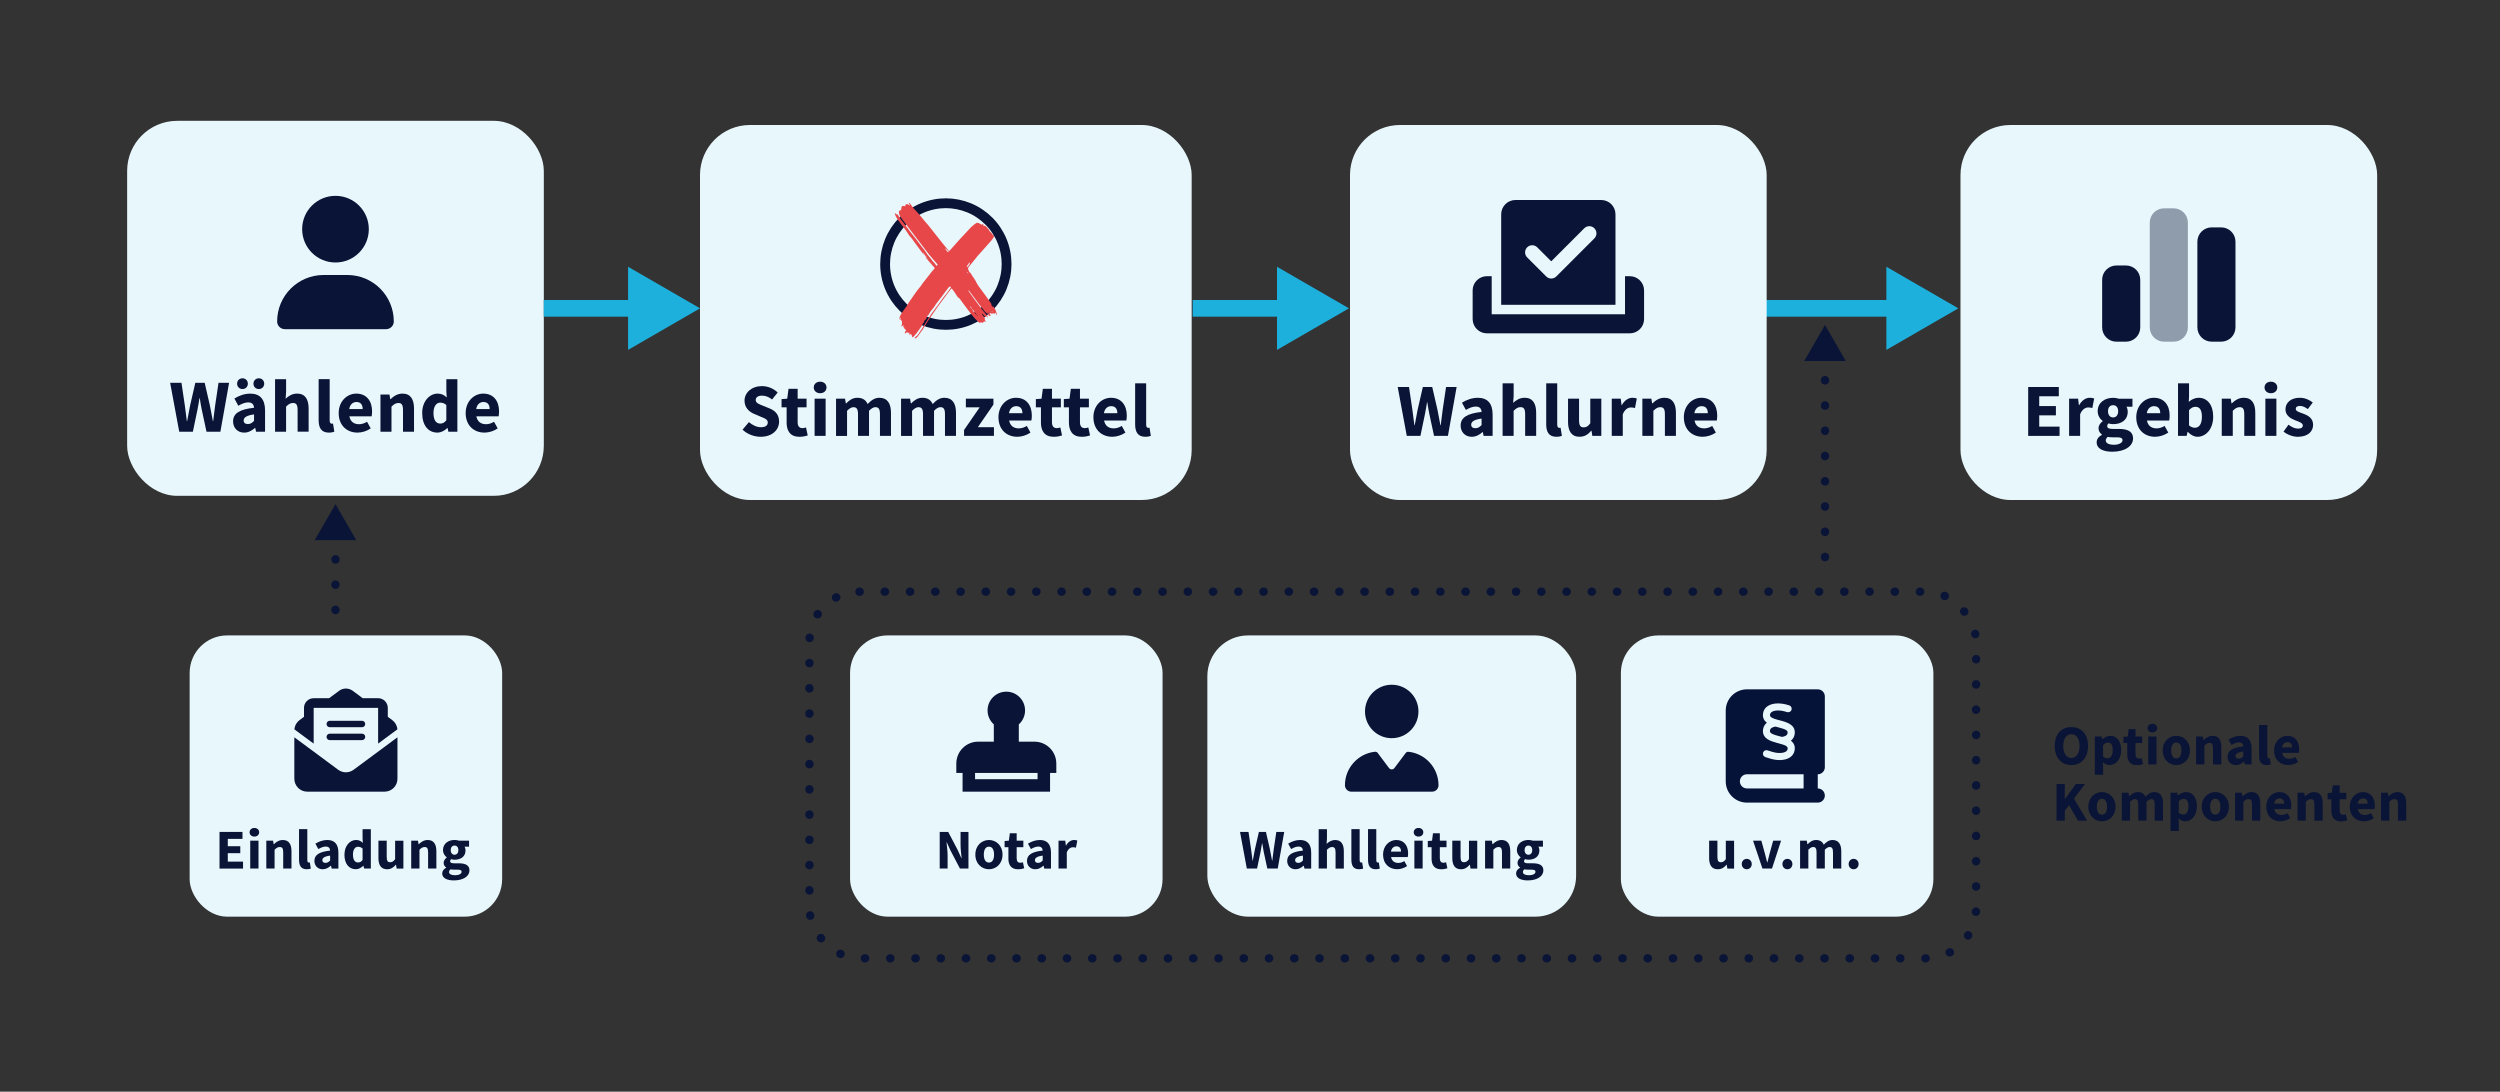 <?xml version="1.0" encoding="UTF-8"?>
<svg xmlns="http://www.w3.org/2000/svg" id="Ebene_1" viewBox="0 0 1200 524">
  <rect x="0" y="0" width="1200" height="524" fill="#333333" stroke="none"/>
  <defs>
    <style>.cls-1{stroke-miterlimit:3.92;stroke-width:4.71px;}.cls-1,.cls-2,.cls-3{fill:none;}.cls-1,.cls-3{stroke:#091436;}.cls-4{isolation:isolate;opacity:.4;}.cls-4,.cls-5,.cls-6,.cls-7,.cls-8,.cls-9{stroke-width:0px;}.cls-4,.cls-6{fill:#091436;}.cls-5{fill:#e84749;fill-rule:evenodd;}.cls-2{stroke:#1db0dd;stroke-miterlimit:10;stroke-width:8px;}.cls-3{stroke-dasharray:0 0 .12 12;stroke-linecap:round;stroke-linejoin:round;stroke-width:4px;}.cls-7{fill:#1db0dd;}.cls-8{fill:#e8f7fc;}.cls-9{fill:#061338;}</style>
  </defs>
  <rect class="cls-8" x="91.03" y="305" width="150" height="135" rx="18" ry="18"></rect>
  <path class="cls-6" d="M162.1,339.78h-11.54v17.15l-9.26-6.85c.15-1.75,1.05-3.37,2.48-4.43l2.14-1.59v-4.28c0-2.56,2.08-4.64,4.64-4.64h7.41l4.82-3.57c.94-.7,2.07-1.07,3.24-1.07s2.3.38,3.24,1.06l4.82,3.58h7.41c2.56,0,4.64,2.08,4.64,4.64v4.28l2.14,1.59c1.43,1.05,2.33,2.68,2.48,4.43l-9.26,6.85v-17.15h-19.39ZM141.28,373.81v-19.91l21.04,15.58c1.07.79,2.38,1.23,3.71,1.23s2.64-.43,3.71-1.23l21.04-15.58v19.91h0c0,3.41-2.77,6.19-6.19,6.19h-37.12c-3.41,0-6.19-2.77-6.19-6.19h0ZM158.29,345.97h15.47c.85,0,1.55.7,1.55,1.55s-.7,1.55-1.55,1.55h-15.47c-.85,0-1.55-.7-1.55-1.55s.7-1.55,1.55-1.55ZM158.29,352.16h15.47c.85,0,1.55.7,1.55,1.55s-.7,1.55-1.55,1.55h-15.47c-.85,0-1.55-.7-1.55-1.55s.7-1.55,1.55-1.55Z"></path>
  <path class="cls-6" d="M105.37,399.32h11.02v3.34h-7.05v3.53h6v3.34h-6v4.05h7.32v3.34h-11.29v-17.59Z"></path>
  <path class="cls-6" d="M119.8,399.49c0-1.22.97-2.07,2.3-2.07s2.3.86,2.3,2.07-.97,2.07-2.3,2.07-2.3-.87-2.3-2.07ZM120.11,403.52h3.97v13.39h-3.97v-13.39Z"></path>
  <path class="cls-6" d="M127.83,403.52h3.24l.29,1.7h.1c1.13-1.08,2.48-2.02,4.3-2.02,2.91,0,4.15,2.06,4.15,5.4v8.31h-3.97v-7.81c0-1.93-.52-2.53-1.66-2.53-1,0-1.61.46-2.48,1.3v9.04h-3.97v-13.39Z"></path>
  <path class="cls-6" d="M143.54,412.75v-14.75h3.97v14.91c0,.85.39,1.12.72,1.12.15,0,.26,0,.49-.05l.47,2.93c-.44.19-1.09.33-1.99.33-2.72,0-3.65-1.78-3.65-4.49Z"></path>
  <path class="cls-6" d="M150.92,413.2c0-2.82,2.25-4.35,7.54-4.91-.08-1.17-.66-1.94-2.12-1.94-1.12,0-2.24.47-3.54,1.21l-1.41-2.6c1.7-1.04,3.61-1.76,5.72-1.76,3.42,0,5.32,1.96,5.32,6.06v7.66h-3.24l-.29-1.37h-.1c-1.13.99-2.39,1.7-3.9,1.7-2.44,0-3.99-1.78-3.99-4.04ZM158.46,413.03v-2.34c-2.82.38-3.74,1.19-3.74,2.2,0,.86.59,1.29,1.54,1.29s1.5-.44,2.21-1.14Z"></path>
  <path class="cls-6" d="M165.34,410.22c0-4.38,2.73-7.03,5.55-7.03,1.48,0,2.38.55,3.28,1.4l-.14-2.03v-4.56h3.97v18.91h-3.24l-.29-1.33h-.1c-.95.95-2.27,1.65-3.56,1.65-3.33,0-5.48-2.64-5.48-7.01ZM174.04,412.79v-5.5c-.7-.63-1.49-.85-2.21-.85-1.29,0-2.41,1.19-2.41,3.73s.91,3.81,2.44,3.81c.84,0,1.53-.32,2.18-1.2Z"></path>
  <path class="cls-6" d="M181.65,411.84v-8.31h3.97v7.81c0,1.93.52,2.53,1.66,2.53,1,0,1.61-.42,2.38-1.47v-8.86h3.97v13.39h-3.24l-.29-1.86h-.1c-1.12,1.33-2.38,2.18-4.2,2.18-2.91,0-4.15-2.05-4.15-5.4Z"></path>
  <path class="cls-6" d="M197.38,403.52h3.24l.29,1.7h.1c1.13-1.08,2.48-2.02,4.3-2.02,2.91,0,4.15,2.06,4.15,5.4v8.31h-3.97v-7.81c0-1.93-.52-2.53-1.66-2.53-1,0-1.61.46-2.48,1.3v9.04h-3.97v-13.39Z"></path>
  <path class="cls-6" d="M212.27,419.21c0-1.11.67-2.01,1.9-2.7v-.11c-.69-.47-1.22-1.17-1.22-2.27,0-.96.64-1.91,1.49-2.51v-.11c-.94-.66-1.8-1.91-1.8-3.47,0-3.21,2.66-4.85,5.54-4.85.75,0,1.47.12,2.07.32h4.9v2.89h-2.15c.25.4.45,1.06.45,1.77,0,3.08-2.34,4.5-5.27,4.5-.49,0-1.04-.08-1.64-.26-.33.29-.47.52-.47,1,0,.66.54.98,2,.98h2.17c3.28,0,5.11,1.01,5.11,3.4,0,2.78-2.9,4.81-7.5,4.81-3.12,0-5.6-1.01-5.6-3.39ZM221.57,418.48c0-.84-.72-1.04-2.04-1.04h-1.39c-.92,0-1.44-.05-1.88-.17-.5.42-.72.83-.72,1.31,0,1.02,1.17,1.54,2.97,1.54s3.06-.71,3.06-1.64ZM220.01,408.05c0-1.43-.77-2.18-1.83-2.18s-1.83.75-1.83,2.18.78,2.23,1.83,2.23,1.83-.76,1.83-2.23Z"></path>
  <rect class="cls-8" x="61.03" y="58" width="200" height="180" rx="24" ry="24"></rect>
  <path class="cls-6" d="M81.67,183.76h5.44l1.62,10.96c.31,2.47.65,4.95.96,7.42h.14c.46-2.47.93-4.98,1.4-7.42l2.52-10.96h4.5l2.52,10.96c.47,2.38.94,4.92,1.41,7.42h.14c.31-2.5.63-5.01.94-7.42l1.63-10.96h5.07l-4.17,23.46h-6.67l-2.29-10.66c-.37-1.81-.69-3.69-.94-5.45h-.14c-.28,1.75-.58,3.63-.95,5.45l-2.22,10.66h-6.55l-4.36-23.46Z"></path>
  <path class="cls-6" d="M111.88,202.27c0-3.76,2.99-5.8,10.06-6.54-.11-1.56-.88-2.58-2.82-2.58-1.5,0-2.99.63-4.73,1.61l-1.88-3.47c2.27-1.39,4.82-2.35,7.63-2.35,4.57,0,7.09,2.61,7.09,8.08v10.21h-4.32l-.38-1.83h-.13c-1.5,1.32-3.19,2.26-5.2,2.26-3.26,0-5.32-2.38-5.32-5.38ZM113.81,184.16c0-1.45,1.07-2.58,2.58-2.58s2.58,1.13,2.58,2.58-1.07,2.58-2.58,2.58-2.58-1.13-2.58-2.58ZM121.94,202.03v-3.12c-3.76.51-4.99,1.58-4.99,2.93,0,1.15.79,1.71,2.05,1.71s2-.59,2.94-1.53ZM121.66,184.16c0-1.45,1.07-2.58,2.58-2.58s2.58,1.13,2.58,2.58-1.07,2.58-2.58,2.58-2.58-1.13-2.58-2.58Z"></path>
  <path class="cls-6" d="M132.04,182h5.29v6.16l-.24,3.23c1.34-1.22,3.08-2.47,5.51-2.47,3.88,0,5.54,2.74,5.54,7.2v11.09h-5.29v-10.41c0-2.57-.69-3.37-2.22-3.37-1.33,0-2.14.62-3.31,1.74v12.05h-5.29v-25.22Z"></path>
  <path class="cls-6" d="M152.95,201.67v-19.67h5.29v19.88c0,1.13.53,1.5.96,1.5.2,0,.35,0,.65-.07l.63,3.9c-.58.25-1.45.44-2.66.44-3.63,0-4.87-2.37-4.87-5.98Z"></path>
  <path class="cls-6" d="M162.57,198.3c0-5.79,4.13-9.37,8.42-9.37,5.09,0,7.61,3.7,7.61,8.57,0,.95-.12,1.91-.22,2.34h-10.68c.47,2.59,2.25,3.78,4.63,3.78,1.35,0,2.57-.41,3.86-1.17l1.75,3.19c-1.83,1.27-4.22,2.01-6.34,2.01-5.09,0-9.03-3.44-9.03-9.35ZM174.08,196.34c0-1.96-.86-3.38-2.97-3.38-1.67,0-3.12,1.12-3.48,3.38h6.44Z"></path>
  <path class="cls-6" d="M182.62,189.36h4.32l.38,2.26h.13c1.5-1.44,3.3-2.69,5.74-2.69,3.88,0,5.54,2.74,5.54,7.2v11.09h-5.29v-10.41c0-2.57-.69-3.37-2.22-3.37-1.33,0-2.14.62-3.31,1.74v12.05h-5.29v-17.86Z"></path>
  <path class="cls-6" d="M202.65,198.3c0-5.84,3.65-9.37,7.41-9.37,1.97,0,3.17.73,4.38,1.86l-.19-2.71v-6.08h5.29v25.22h-4.32l-.38-1.77h-.13c-1.26,1.26-3.03,2.2-4.75,2.2-4.44,0-7.3-3.52-7.3-9.35ZM214.24,201.72v-7.33c-.93-.84-1.99-1.13-2.95-1.13-1.71,0-3.22,1.58-3.22,4.98s1.21,5.08,3.26,5.08c1.13,0,2.04-.43,2.91-1.6Z"></path>
  <path class="cls-6" d="M223.52,198.3c0-5.79,4.13-9.37,8.42-9.37,5.09,0,7.61,3.7,7.61,8.57,0,.95-.12,1.91-.22,2.34h-10.68c.47,2.59,2.25,3.78,4.63,3.78,1.35,0,2.57-.41,3.86-1.17l1.75,3.19c-1.83,1.27-4.22,2.01-6.34,2.01-5.09,0-9.03-3.44-9.03-9.35ZM235.03,196.34c0-1.96-.86-3.38-2.97-3.38-1.67,0-3.12,1.12-3.48,3.38h6.44Z"></path>
  <path class="cls-6" d="M161.03,126c8.84,0,16-7.16,16-16s-7.16-16-16-16-16,7.16-16,16,7.16,16,16,16ZM155.32,132c-12.31,0-22.29,9.97-22.29,22.29,0,2.05,1.66,3.71,3.71,3.71h48.57c2.05,0,3.71-1.66,3.71-3.71,0-12.31-9.97-22.29-22.29-22.29h-11.43Z"></path>
  <line class="cls-2" x1="572.5" y1="148" x2="618.8" y2="148"></line>
  <polygon class="cls-7" points="612.96 167.95 647.5 148 612.96 128.05 612.96 167.95"></polygon>
  <line class="cls-2" x1="844" y1="148" x2="911.3" y2="148"></line>
  <polygon class="cls-7" points="905.46 167.95 940 148 905.46 128.05 905.46 167.95"></polygon>
  <line class="cls-2" x1="261.01" y1="148" x2="307.31" y2="148"></line>
  <polygon class="cls-7" points="301.48 167.95 336.01 148 301.48 128.05 301.48 167.95"></polygon>
  <line class="cls-3" x1="876" y1="170.35" x2="876" y2="276"></line>
  <polygon class="cls-6" points="866.03 173.27 876 156 885.97 173.27 866.03 173.27"></polygon>
  <line class="cls-3" x1="161.03" y1="256.35" x2="161.03" y2="302"></line>
  <polygon class="cls-6" points="151.06 259.27 161.03 242 171 259.27 151.06 259.27"></polygon>
  <rect class="cls-8" x="941.03" y="60" width="200" height="180" rx="24" ry="24"></rect>
  <path class="cls-6" d="M973.53,185.76h14.7v4.45h-9.4v4.71h8v4.45h-8v5.41h9.76v4.45h-15.06v-23.46Z"></path>
  <path class="cls-6" d="M993.17,191.36h4.32l.38,3.12h.13c1.3-2.38,3.25-3.55,5.07-3.55,1.02,0,1.61.13,2.13.36l-.88,4.57c-.64-.16-1.16-.29-1.93-.29-1.35,0-2.98.87-3.93,3.3v10.35h-5.29v-17.86Z"></path>
  <path class="cls-6" d="M1006.4,212.29c0-1.48.89-2.68,2.53-3.59v-.14c-.92-.62-1.63-1.56-1.63-3.03,0-1.29.86-2.55,1.99-3.35v-.14c-1.26-.88-2.4-2.54-2.4-4.63,0-4.29,3.54-6.46,7.39-6.46,1,0,1.97.16,2.77.43h6.53v3.86h-2.87c.33.53.6,1.42.6,2.35,0,4.11-3.12,6-7.03,6-.65,0-1.39-.11-2.18-.35-.44.38-.62.7-.62,1.33,0,.88.72,1.31,2.67,1.31h2.9c4.38,0,6.82,1.34,6.82,4.54,0,3.71-3.87,6.41-10,6.41-4.15,0-7.47-1.35-7.47-4.53ZM1018.8,211.3c0-1.13-.97-1.38-2.72-1.38h-1.85c-1.22,0-1.92-.07-2.5-.23-.66.56-.96,1.11-.96,1.75,0,1.35,1.57,2.05,3.96,2.05s4.08-.95,4.08-2.19ZM1016.72,197.39c0-1.9-1.03-2.9-2.44-2.9s-2.44.99-2.44,2.9,1.05,2.98,2.44,2.98,2.44-1.02,2.44-2.98Z"></path>
  <path class="cls-6" d="M1025.4,200.3c0-5.79,4.13-9.37,8.42-9.37,5.09,0,7.61,3.7,7.61,8.57,0,.95-.12,1.91-.22,2.34h-10.68c.47,2.59,2.25,3.78,4.63,3.78,1.35,0,2.57-.41,3.86-1.17l1.75,3.19c-1.83,1.27-4.22,2.01-6.34,2.01-5.09,0-9.03-3.44-9.03-9.35ZM1036.91,198.34c0-1.96-.86-3.38-2.97-3.38-1.67,0-3.12,1.12-3.48,3.38h6.44Z"></path>
  <path class="cls-6" d="M1050.16,207.32h-.13l-.44,1.91h-4.14v-25.22h5.29v6.16l-.13,2.74c1.35-1.21,3.04-1.98,4.72-1.98,4.32,0,7,3.57,7,9.05,0,6.16-3.65,9.67-7.51,9.67-1.6,0-3.24-.8-4.66-2.34ZM1056.91,200.07c0-3.21-.99-4.81-3.1-4.81-1.09,0-2.04.49-3.07,1.6v7.33c.95.84,1.96,1.13,2.85,1.13,1.84,0,3.32-1.56,3.32-5.25Z"></path>
  <path class="cls-6" d="M1066.43,191.36h4.32l.38,2.26h.13c1.5-1.44,3.3-2.69,5.74-2.69,3.88,0,5.54,2.74,5.54,7.2v11.09h-5.29v-10.41c0-2.57-.69-3.37-2.22-3.37-1.33,0-2.14.62-3.3,1.74v12.05h-5.29v-17.86Z"></path>
  <path class="cls-6" d="M1086.97,185.98c0-1.62,1.29-2.77,3.06-2.77s3.06,1.14,3.06,2.77-1.29,2.77-3.06,2.77-3.06-1.16-3.06-2.77ZM1087.38,191.36h5.29v17.86h-5.29v-17.86Z"></path>
  <path class="cls-6" d="M1096.1,207.16l2.38-3.3c1.62,1.22,3.11,1.88,4.61,1.88,1.58,0,2.26-.6,2.26-1.54,0-1.18-1.77-1.71-3.61-2.43-2.19-.85-4.72-2.3-4.72-5.25,0-3.32,2.7-5.59,6.82-5.59,2.74,0,4.77,1.11,6.29,2.26l-2.37,3.18c-1.27-.92-2.52-1.52-3.76-1.52-1.37,0-2.04.54-2.04,1.43,0,1.14,1.67,1.58,3.52,2.25,2.26.84,4.81,2.11,4.81,5.37s-2.55,5.76-7.34,5.76c-2.35,0-5.05-1.02-6.86-2.49Z"></path>
  <path class="cls-4" d="M1031.89,106.86c0-3.79,3.07-6.86,6.86-6.86h4.57c3.79,0,6.86,3.07,6.86,6.86v50.29c0,3.79-3.07,6.86-6.86,6.86h-4.57c-3.79,0-6.86-3.07-6.86-6.86v-50.29Z"></path>
  <path class="cls-6" d="M1061.6,109.14c-3.79,0-6.86,3.07-6.86,6.86v41.14c0,3.79,3.07,6.86,6.86,6.86h4.57c3.79,0,6.86-3.07,6.86-6.86v-41.14c0-3.79-3.07-6.86-6.86-6.86h-4.57ZM1015.89,127.43c-3.79,0-6.86,3.07-6.86,6.86v22.86c0,3.79,3.07,6.86,6.86,6.86h4.57c3.79,0,6.86-3.07,6.86-6.86v-22.86c0-3.79-3.07-6.86-6.86-6.86h-4.57Z"></path>
  <rect class="cls-8" x="336" y="60" width="236" height="180" rx="24" ry="24"></rect>
  <path class="cls-1" d="M483.16,126.74c0,.96-.05,1.91-.14,2.86s-.24,1.9-.42,2.84c-.19.94-.42,1.86-.69,2.78-.28.92-.6,1.82-.96,2.7-.36.88-.77,1.75-1.22,2.59-.45.84-.94,1.66-1.47,2.46-.53.79-1.1,1.56-1.7,2.3-.6.74-1.25,1.45-1.92,2.12-.67.68-1.38,1.32-2.12,1.93-.74.61-1.51,1.18-2.3,1.71-.79.53-1.61,1.02-2.45,1.47-.84.45-1.71.86-2.59,1.23-.88.36-1.78.69-2.7.96-.91.28-1.84.51-2.78.69-.93.19-1.88.33-2.83.42-.95.09-1.91.14-2.86.14s-1.91-.05-2.86-.14c-.95-.09-1.89-.23-2.83-.42-.94-.19-1.86-.42-2.78-.69-.91-.28-1.81-.6-2.69-.96-.88-.37-1.75-.77-2.59-1.23-.84-.45-1.66-.94-2.46-1.47-.79-.53-1.56-1.1-2.3-1.71-.74-.6-1.44-1.25-2.12-1.93-.67-.67-1.31-1.38-1.92-2.12-.6-.74-1.17-1.51-1.7-2.3-.53-.79-1.02-1.62-1.47-2.46-.45-.84-.86-1.71-1.22-2.59-.36-.88-.69-1.78-.96-2.7-.28-.91-.51-1.84-.69-2.78-.19-.94-.33-1.88-.42-2.84-.1-.95-.14-1.91-.14-2.86s.05-1.91.14-2.86c.09-.95.23-1.89.42-2.83.19-.94.42-1.87.69-2.78.28-.91.6-1.81.96-2.7.37-.89.77-1.75,1.22-2.59s.94-1.66,1.47-2.46c.53-.79,1.1-1.56,1.7-2.3.61-.74,1.25-1.44,1.92-2.12.68-.68,1.38-1.32,2.12-1.93.74-.6,1.5-1.17,2.3-1.7.79-.53,1.61-1.02,2.46-1.48.84-.45,1.7-.86,2.59-1.22.88-.37,1.78-.69,2.69-.96.91-.28,1.84-.51,2.78-.7.94-.19,1.88-.33,2.83-.42.95-.09,1.9-.14,2.86-.14s1.91.05,2.86.14c.95.1,1.89.24,2.83.42.94.19,1.86.42,2.78.7.91.28,1.81.6,2.7.96.88.36,1.74.77,2.59,1.22.84.45,1.66.94,2.45,1.48.79.53,1.56,1.1,2.3,1.7.74.61,1.44,1.25,2.12,1.93.67.68,1.32,1.38,1.92,2.12.61.74,1.17,1.51,1.7,2.3.53.8,1.02,1.62,1.47,2.46.45.84.86,1.7,1.22,2.59.36.88.69,1.78.96,2.7.28.91.51,1.84.69,2.78.19.94.33,1.88.42,2.83.09.95.14,1.91.14,2.86Z"></path>
  <path class="cls-5" d="M444.46,123.47c-.47-.53-.93-1.05-1.37-1.61-1.4-1.87-2.8-3.77-4.2-5.66-.44-.58-.84-1.23-1.28-1.81-.29-.38-.64-.73-.96-1.08-.14-.18-.29-.32-.41-.53-1.11-2.01-2.65-3.68-3.97-5.52-.88-1.22-1.84-2.39-2.45-3.77-.15-.35-.24-.7-.38-1.11.55-.06.58.38.84.58.12-.06.23-.12.41-.17.09.12.2.23.29.35.55.85,1.08,1.7,1.69,2.51,1.58,2.13,3.18,4.23,4.82,6.33.7.94,1.49,1.81,2.18,2.75.88,1.14,1.69,2.28,2.54,3.42.76,1.02,1.69,1.96,2.3,3.07.73,1.31,1.87,2.27,2.68,3.5.64.96,1.6,1.63,2.13,2.69.03.06.12.09.23.17.18-.15.35-.29.55-.5-.09-.15-.14-.26-.23-.35-1.22-1.4-2.45-2.8-3.65-4.23-.96-1.17-1.84-2.36-2.74-3.56-2.6-3.39-5.16-6.78-7.76-10.19-.93-1.23-1.89-2.48-2.83-3.74-.32-.44-.64-.91-.91-1.37-.2-.35-.35-.73-.44-1.14-.09-.38-.03-.79-.03-1.2.35-.18.67-.32,1.02-.53.06-.38.09-.76.17-1.17.12-.64.44-.84,1.08-.73.26.06.53.06.84.09-.03-.26-.06-.44-.09-.64.06-.03.12-.09.17-.12.55-.32,1.08-.26,1.6.21.09.09.23.15.5.29-.26-.56-.44-.96-.67-1.49.5.21.7.5.93.79.5.7.96,1.4,1.51,2.04.55.67,1.2,1.26,1.78,1.9,1.11,1.29,2.16,2.6,3.27,3.91.64.76,1.31,1.46,1.92,2.22,2.36,2.95,4.67,5.93,7.03,8.88.96,1.2,1.95,2.37,2.98,3.59.26-.23.44-.38.58-.55,1.43-1.61,2.8-3.21,4.26-4.79,1.81-1.99,3.62-3.94,5.49-5.9.61-.64,1.28-1.2,1.98-1.72,1.28-.99,1.55-.76,2.8,0,.64.38.62.44,1.17-.12.03-.03.09,0,.23-.03-.06.14-.09.26-.12.38-.12.35.06.61.35.58.96-.06,1.31.79,1.89,1.29.32.26.5.7.73,1.08.14.23.29.44.5.61.35.32.7.64.93,1.11.15.29.53.5.85.76-.23.88-.76,1.55-1.31,2.19-1.02,1.2-2.1,2.39-3.15,3.56-1.14,1.28-2.33,2.54-3.44,3.85-1.31,1.58-2.6,3.18-3.88,4.79-.14.21-.32.38-.46.55-.29.32-.35.99-.12,1.4.17.29.29.61.44.93.03.06.06.17.12.21.55.17.67.7.93,1.11.61.88,1.19,1.75,1.78,2.66.32.5.52,1.08.82,1.58.29.53.61,1.02.96,1.49,1.08,1.49,2.22,2.98,3.3,4.47.88,1.23,1.75,2.45,2.6,3.68.09.15.12.35.12.53-.03.64.38.96.9,1.2l-.52-.79c1.05.64,2.33,3.39,2.25,4.79-.29-.55-.5-.96-.79-1.52-.06.29-.12.44-.17.64-.5-.14-1.02-.29-1.46.09-.41-.23-.76-.41-1.14-.61-.03.03-.09.06-.12.09.23.44.46.88.73,1.38-.26.06-.52.09-.82.14-.26-.35-.5-.7-.79-1.02-.17-.2-.44-.38-.67-.55-.15-.12-.32-.21-.44-.35-.9-1.14-1.81-2.28-2.68-3.42-1.63-2.19-3.27-4.38-4.9-6.6-.09-.12-.21-.23-.29-.35-.06.03-.09.06-.14.06.06.17.09.38.2.52.82,1.17,1.63,2.31,2.48,3.47,1.31,1.75,2.6,3.54,3.94,5.26.73.94,1.51,1.81,2.24,2.72.24.29.44.58.64.88-.06.03-.09.09-.15.12-.26-.24-.52-.47-.79-.67-.03.03-.09.06-.15.06.06.24.12.47.18.7-.67-.64-1.31-1.28-1.96-1.9,0,0-.09.03-.23.12.38.73,1.02,1.26,1.51,1.96-.32.67.18,1.22.44,1.84-.32,0-.61-.09-.87-.29-.18.26-.35.5-.53.76-.58-.29-1.05-.29-1.4.03-.82-.35-1.34-1-1.96-1.61-1.75-1.75-3.12-3.8-4.64-5.75-1.08-1.37-2.07-2.83-3.12-4.23-.09-.12-.21-.29-.32-.35-.64-.26-.9-.84-1.26-1.37-.7-1.11-1.37-2.22-2.36-3.27-.46.58-.93,1.11-1.34,1.69-1.57,2.1-3.15,4.18-4.69,6.34-1.78,2.48-3.53,4.99-5.22,7.53-.93,1.4-1.75,2.92-2.68,4.32-.76,1.14-1.58,2.22-2.39,3.33-.29.41-.67.7-1.2.84-.23-.29-.12-.5.14-.67,1.08-.7,1.72-1.78,2.39-2.83.44-.64.84-1.29,1.26-1.93,1.31-2.07,2.6-4.18,3.96-6.22.91-1.34,1.96-2.63,2.92-3.94,1.02-1.4,2.01-2.86,3.06-4.26.46-.64,1.02-1.22,1.49-1.84.67-.88,1.31-1.81,2.01-2.75-.12-.17-.23-.38-.44-.64-.38.35-.73.61-.99.96-.7.88-1.34,1.78-2.01,2.68-.58.79-1.11,1.63-1.78,2.37-.73.79-1.23,1.72-1.93,2.54-.41.46-.64,1.08-1.02,1.58-.44.58-.96,1.08-1.4,1.66-.32.44-.61.91-.85,1.4-.14.32-.29.62-.64.82-.21.12-.41.38-.47.62-.17.76-.41,1.43-1.17,1.84-.12.06-.14.32-.2.5-.06.17-.03.44-.15.52-.61.41-.67,1.14-1.05,1.7-.73,1.05-1.49,2.1-2.25,3.15-.44.58-.93,1.14-1.43,1.69-.2.21-.46.35-.73.55-.17-.53-.35-.96-.52-1.55-.32.03-.7.09-1.2.14.15-.32.23-.55.38-.84-.35-.15-.91.5-1.11-.35-.41.26-.79.5-1.17.76,0-.64.17-1.17.64-1.55-.17-.55-1.19-.55-.73-1.38-.15.12-.29.21-.55.41.12-.32.21-.53.32-.82-.23.06-.38.09-.61.15.14-.32.23-.56.35-.82-.03-.03-.06-.06-.09-.09-.26.23-.52.44-.84.7-.06-.21-.12-.32-.09-.41.29-.58.32-1.17.2-1.84-.09-.52-.23-.84-.73-.99.03-.32.06-.61.12-1.02-.61.26-.52.73-.73,1.14-.06-.55.15-.96.29-1.43.67-1.96,2.1-3.42,3.21-5.08.47-.7.82-1.49,1.31-2.16,1.17-1.69,2.36-3.42,3.56-5.08.61-.85,1.28-1.61,1.92-2.42.35-.44.62-.96.96-1.4,1.49-1.93,2.98-3.82,4.49-5.72.41-.53.88-1.05,1.4-1.63-.41-.47-.79-.91-1.2-1.34-1.05-1.23-2.13-2.42-3.18-3.65-.06-.06-.06-.15-.09-.24.29.21.58.44.88.64,0,.26.09.47.46.41-.15-.15-.32-.26-.46-.41-.64-.88-1.26-1.78-1.9-2.66-.09-.12-.2-.17-.32-.29.06.29.21.53.35.73.38.56.73,1.08,1.11,1.61ZM468.76,150.98c-.17-.41-.41-.79-.88-.93-.29-.7-.73-1.32-1.37-1.75-.03-.61-.52-.84-.84-1.22-.06.03-.09.09-.15.12.32.38.67.73.99,1.11.35.67.7,1.32,1.37,1.75.21.38.41.76.88.93.15.17.26.38.38.55.06-.06.09-.09.15-.12-.18-.15-.35-.29-.53-.44ZM465.52,126.13c-.06-.03-.14-.09-.2-.12-.41.58-.82,1.14-1.2,1.72-.06.12.03.29.03.44.06,0,.12.03.2.03.41-.67,1.2-1.14,1.17-2.07ZM455.02,121.11c.32-.2.41-.38.15-.61-.5-.47-.99-.93-1.52-1.4.21.85.88,1.34,1.37,2.01ZM474.71,151.16c-.15-.73-.29-.91-.85-1.08.26.38.53.67.85,1.08ZM476.31,149.96c.12-.47-.21-.64-.58-.79.21.26.38.53.58.79ZM464.71,131.27s.09-.09.12-.12c-.24-.2-.29-.55-.76-.52.21.21.44.41.64.64ZM446.97,126.02l-.09.09c.06.09.14.18.2.24.03-.03.06-.06.09-.06-.06-.09-.15-.18-.21-.26Z"></path>
  <path class="cls-6" d="M356.42,206.26l3.05-3.64c1.67,1.45,3.83,2.45,5.76,2.45,2.21,0,3.3-.87,3.3-2.26,0-1.48-1.33-1.95-3.38-2.79l-3.05-1.3c-2.43-.99-4.73-2.99-4.73-6.4,0-3.89,3.47-6.99,8.36-6.99,2.7,0,5.53,1.07,7.55,3.08l-2.68,3.34c-1.55-1.19-3.02-1.84-4.87-1.84s-2.99.76-2.99,2.1c0,1.44,1.54,1.96,3.58,2.78l2.99,1.21c2.87,1.16,4.65,3.07,4.65,6.38,0,3.9-3.25,7.27-8.84,7.27-3.05,0-6.3-1.16-8.69-3.39Z"></path>
  <path class="cls-6" d="M377.58,202.73v-7.21h-2.44v-3.95l2.73-.2.62-4.74h4.38v4.74h4.28v4.15h-4.28v7.15c0,2.02.92,2.84,2.31,2.84.59,0,1.23-.17,1.7-.34l.83,3.84c-.95.3-2.24.65-3.97.65-4.41,0-6.17-2.79-6.17-6.92Z"></path>
  <path class="cls-6" d="M390.6,185.98c0-1.62,1.29-2.77,3.06-2.77s3.06,1.14,3.06,2.77-1.29,2.77-3.06,2.77-3.06-1.16-3.06-2.77ZM391.01,191.36h5.29v17.86h-5.29v-17.86Z"></path>
  <path class="cls-6" d="M401.3,191.36h4.32l.38,2.29h.13c1.46-1.47,3.07-2.72,5.41-2.72,2.51,0,4.03,1.08,4.93,3.01,1.57-1.64,3.25-3.01,5.61-3.01,3.86,0,5.59,2.74,5.59,7.2v11.09h-5.29v-10.41c0-2.57-.7-3.37-2.21-3.37-.9,0-1.91.56-3.04,1.74v12.05h-5.29v-10.41c0-2.57-.7-3.37-2.21-3.37-.88,0-1.91.56-3.04,1.74v12.05h-5.29v-17.86Z"></path>
  <path class="cls-6" d="M432.51,191.36h4.32l.38,2.29h.13c1.46-1.47,3.07-2.72,5.41-2.72,2.51,0,4.03,1.08,4.93,3.01,1.57-1.64,3.25-3.01,5.61-3.01,3.86,0,5.59,2.74,5.59,7.2v11.09h-5.29v-10.41c0-2.57-.7-3.37-2.21-3.37-.9,0-1.91.56-3.04,1.74v12.05h-5.29v-10.41c0-2.57-.7-3.37-2.21-3.37-.88,0-1.91.56-3.04,1.74v12.05h-5.29v-17.86Z"></path>
  <path class="cls-6" d="M462.75,206.39l7.5-10.88h-6.64v-4.15h13.24v2.83l-7.5,10.88h7.74v4.15h-14.34v-2.83Z"></path>
  <path class="cls-6" d="M479.25,200.3c0-5.79,4.13-9.37,8.42-9.37,5.09,0,7.61,3.7,7.61,8.57,0,.95-.12,1.91-.22,2.34h-10.68c.47,2.59,2.25,3.78,4.63,3.78,1.35,0,2.57-.41,3.86-1.17l1.75,3.19c-1.83,1.27-4.22,2.01-6.33,2.01-5.09,0-9.03-3.44-9.03-9.35ZM490.76,198.34c0-1.96-.85-3.38-2.97-3.38-1.67,0-3.12,1.12-3.48,3.38h6.44Z"></path>
  <path class="cls-6" d="M499.65,202.73v-7.21h-2.44v-3.95l2.73-.2.62-4.74h4.38v4.74h4.28v4.15h-4.28v7.15c0,2.02.92,2.84,2.31,2.84.59,0,1.23-.17,1.7-.34l.83,3.84c-.95.3-2.24.65-3.97.65-4.41,0-6.17-2.79-6.17-6.92Z"></path>
  <path class="cls-6" d="M513.08,202.73v-7.21h-2.44v-3.95l2.74-.2.62-4.74h4.38v4.74h4.28v4.15h-4.28v7.15c0,2.02.92,2.84,2.31,2.84.59,0,1.23-.17,1.7-.34l.83,3.84c-.95.3-2.24.65-3.97.65-4.41,0-6.17-2.79-6.17-6.92Z"></path>
  <path class="cls-6" d="M524.83,200.3c0-5.79,4.13-9.37,8.42-9.37,5.09,0,7.61,3.7,7.61,8.57,0,.95-.12,1.91-.22,2.34h-10.68c.47,2.59,2.25,3.78,4.63,3.78,1.35,0,2.56-.41,3.86-1.17l1.75,3.19c-1.83,1.27-4.22,2.01-6.33,2.01-5.09,0-9.03-3.44-9.03-9.35ZM536.33,198.34c0-1.96-.85-3.38-2.97-3.38-1.67,0-3.12,1.12-3.47,3.38h6.44Z"></path>
  <path class="cls-6" d="M544.87,203.67v-19.67h5.29v19.88c0,1.13.52,1.5.96,1.5.2,0,.35,0,.65-.07l.63,3.9c-.58.25-1.45.44-2.66.44-3.63,0-4.87-2.37-4.87-5.98Z"></path>
  <rect class="cls-8" x="648" y="60" width="200" height="180" rx="24" ry="24"></rect>
  <path class="cls-6" d="M670.89,185.76h5.43l1.63,10.96c.31,2.47.65,4.95.96,7.42h.14c.46-2.47.93-4.98,1.4-7.42l2.52-10.96h4.5l2.52,10.96c.47,2.38.94,4.92,1.41,7.42h.14c.31-2.5.64-5.01.94-7.42l1.63-10.96h5.07l-4.17,23.46h-6.67l-2.29-10.66c-.37-1.81-.69-3.69-.94-5.45h-.14c-.28,1.75-.58,3.63-.95,5.45l-2.22,10.66h-6.55l-4.36-23.46Z"></path>
  <path class="cls-6" d="M701.11,204.27c0-3.76,2.99-5.8,10.06-6.54-.11-1.56-.88-2.58-2.82-2.58-1.5,0-2.99.63-4.73,1.61l-1.88-3.47c2.27-1.39,4.82-2.35,7.63-2.35,4.57,0,7.09,2.61,7.09,8.08v10.21h-4.32l-.38-1.83h-.13c-1.5,1.32-3.19,2.26-5.2,2.26-3.26,0-5.32-2.38-5.32-5.38ZM711.16,204.03v-3.12c-3.76.51-4.99,1.58-4.99,2.93,0,1.15.79,1.71,2.05,1.71s2-.59,2.94-1.53Z"></path>
  <path class="cls-6" d="M721.26,184h5.29v6.16l-.24,3.23c1.34-1.22,3.08-2.47,5.51-2.47,3.88,0,5.54,2.74,5.54,7.2v11.09h-5.29v-10.41c0-2.57-.69-3.37-2.22-3.37-1.33,0-2.14.62-3.31,1.74v12.05h-5.29v-25.22Z"></path>
  <path class="cls-6" d="M742.18,203.67v-19.67h5.29v19.88c0,1.13.53,1.5.96,1.5.2,0,.35,0,.65-.07l.63,3.9c-.58.25-1.45.44-2.66.44-3.63,0-4.87-2.37-4.87-5.98Z"></path>
  <path class="cls-6" d="M752.66,202.45v-11.09h5.29v10.41c0,2.57.69,3.37,2.22,3.37,1.33,0,2.14-.56,3.17-1.96v-11.82h5.29v17.86h-4.32l-.38-2.48h-.13c-1.49,1.78-3.17,2.91-5.61,2.91-3.88,0-5.54-2.74-5.54-7.2Z"></path>
  <path class="cls-6" d="M773.64,191.36h4.32l.38,3.12h.13c1.3-2.38,3.25-3.55,5.07-3.55,1.02,0,1.61.13,2.13.36l-.88,4.57c-.64-.16-1.16-.29-1.93-.29-1.35,0-2.98.87-3.93,3.3v10.35h-5.29v-17.86Z"></path>
  <path class="cls-6" d="M788.33,191.36h4.32l.38,2.26h.13c1.5-1.44,3.3-2.69,5.74-2.69,3.88,0,5.54,2.74,5.54,7.2v11.09h-5.29v-10.41c0-2.57-.69-3.37-2.22-3.37-1.33,0-2.14.62-3.31,1.74v12.05h-5.29v-17.86Z"></path>
  <path class="cls-6" d="M808.24,200.3c0-5.79,4.13-9.37,8.42-9.37,5.09,0,7.61,3.7,7.61,8.57,0,.95-.12,1.91-.22,2.34h-10.68c.47,2.59,2.25,3.78,4.63,3.78,1.35,0,2.57-.41,3.86-1.17l1.75,3.19c-1.83,1.27-4.22,2.01-6.33,2.01-5.09,0-9.03-3.44-9.03-9.35ZM819.75,198.34c0-1.96-.85-3.38-2.97-3.38-1.67,0-3.12,1.12-3.48,3.38h6.44Z"></path>
  <path class="cls-6" d="M986.27,358.04c0-5.75,3.25-9.04,7.99-9.04s7.99,3.32,7.99,9.04-3.25,9.2-7.99,9.2-7.99-3.45-7.99-9.2ZM998.18,358.04c0-3.53-1.51-5.61-3.91-5.61s-3.91,2.08-3.91,5.61,1.51,5.76,3.91,5.76,3.91-2.24,3.91-5.76Z"></path>
  <path class="cls-6" d="M1005.51,353.52h3.24l.29,1.32h.1c1.05-.94,2.42-1.64,3.81-1.64,3.24,0,5.23,2.68,5.23,6.81,0,4.6-2.73,7.23-5.63,7.23-1.15,0-2.24-.5-3.19-1.4l.13,2.12v3.92h-3.97v-18.36ZM1014.11,360.05c0-2.4-.74-3.61-2.33-3.61-.82,0-1.52.36-2.3,1.2v5.5c.72.63,1.47.85,2.14.85,1.38,0,2.49-1.17,2.49-3.94Z"></path>
  <path class="cls-6" d="M1021.09,362.05v-5.41h-1.83v-2.96l2.05-.15.46-3.56h3.28v3.56h3.21v3.11h-3.21v5.36c0,1.52.69,2.13,1.73,2.13.44,0,.92-.13,1.27-.25l.63,2.88c-.71.23-1.68.49-2.98.49-3.31,0-4.62-2.09-4.62-5.19Z"></path>
  <path class="cls-6" d="M1030.85,349.49c0-1.22.97-2.07,2.3-2.07s2.3.86,2.3,2.07-.96,2.07-2.3,2.07-2.3-.87-2.3-2.07ZM1031.16,353.52h3.97v13.39h-3.97v-13.39Z"></path>
  <path class="cls-6" d="M1038.11,360.22c0-4.45,3.13-7.02,6.52-7.02s6.52,2.57,6.52,7.02-3.13,7.02-6.52,7.02-6.52-2.57-6.52-7.02ZM1047.09,360.22c0-2.32-.82-3.82-2.46-3.82s-2.46,1.5-2.46,3.82.82,3.81,2.46,3.81,2.46-1.5,2.46-3.81Z"></path>
  <path class="cls-6" d="M1054.14,353.52h3.24l.29,1.7h.1c1.13-1.08,2.48-2.02,4.3-2.02,2.91,0,4.15,2.05,4.15,5.4v8.31h-3.97v-7.81c0-1.93-.52-2.53-1.66-2.53-1,0-1.61.46-2.48,1.3v9.03h-3.97v-13.39Z"></path>
  <path class="cls-6" d="M1069.24,363.2c0-2.82,2.25-4.35,7.54-4.91-.08-1.17-.66-1.94-2.12-1.94-1.12,0-2.24.47-3.54,1.21l-1.41-2.6c1.7-1.04,3.61-1.76,5.72-1.76,3.42,0,5.32,1.96,5.32,6.06v7.66h-3.24l-.29-1.37h-.1c-1.13.99-2.39,1.7-3.9,1.7-2.44,0-3.99-1.78-3.99-4.04ZM1076.78,363.03v-2.34c-2.82.38-3.74,1.19-3.74,2.2,0,.86.59,1.29,1.54,1.29s1.5-.44,2.21-1.15Z"></path>
  <path class="cls-6" d="M1084.35,362.75v-14.75h3.97v14.91c0,.85.39,1.12.72,1.12.15,0,.26,0,.49-.05l.47,2.93c-.44.19-1.09.33-1.99.33-2.72,0-3.65-1.78-3.65-4.49Z"></path>
  <path class="cls-6" d="M1091.57,360.22c0-4.34,3.1-7.02,6.32-7.02,3.81,0,5.7,2.77,5.7,6.43,0,.71-.09,1.43-.17,1.75h-8.01c.36,1.94,1.69,2.83,3.47,2.83,1.01,0,1.92-.31,2.9-.88l1.31,2.39c-1.37.95-3.16,1.51-4.75,1.51-3.82,0-6.77-2.58-6.77-7.02ZM1100.2,358.76c0-1.47-.64-2.53-2.23-2.53-1.25,0-2.34.84-2.61,2.53h4.83Z"></path>
  <path class="cls-6" d="M987.11,376.32h3.98v7.19h.1l5.24-7.19h4.37l-5.32,7.02,6.3,10.57h-4.36l-4.28-7.43-2.05,2.72v4.71h-3.98v-17.59Z"></path>
  <path class="cls-6" d="M1002.41,387.22c0-4.45,3.13-7.02,6.52-7.02s6.52,2.57,6.52,7.02-3.13,7.02-6.52,7.02-6.52-2.57-6.52-7.02ZM1011.39,387.22c0-2.32-.81-3.82-2.46-3.82s-2.46,1.5-2.46,3.82.82,3.81,2.46,3.81,2.46-1.5,2.46-3.81Z"></path>
  <path class="cls-6" d="M1018.45,380.52h3.24l.29,1.72h.1c1.1-1.11,2.3-2.04,4.06-2.04,1.88,0,3.02.81,3.7,2.25,1.18-1.23,2.44-2.25,4.21-2.25,2.89,0,4.19,2.05,4.19,5.4v8.31h-3.97v-7.81c0-1.93-.53-2.53-1.65-2.53-.67,0-1.43.42-2.28,1.3v9.03h-3.97v-7.81c0-1.93-.53-2.53-1.65-2.53-.66,0-1.44.42-2.28,1.3v9.03h-3.97v-13.39Z"></path>
  <path class="cls-6" d="M1041.85,380.52h3.24l.29,1.32h.1c1.05-.94,2.42-1.64,3.81-1.64,3.24,0,5.23,2.68,5.23,6.81,0,4.6-2.73,7.23-5.63,7.23-1.15,0-2.23-.5-3.19-1.4l.13,2.12v3.92h-3.97v-18.36ZM1050.45,387.05c0-2.4-.74-3.61-2.33-3.61-.81,0-1.52.36-2.3,1.2v5.5c.72.63,1.47.85,2.14.85,1.38,0,2.49-1.17,2.49-3.94Z"></path>
  <path class="cls-6" d="M1056.82,387.22c0-4.45,3.13-7.02,6.52-7.02s6.52,2.57,6.52,7.02-3.13,7.02-6.52,7.02-6.52-2.57-6.52-7.02ZM1065.8,387.22c0-2.32-.82-3.82-2.46-3.82s-2.46,1.5-2.46,3.82.81,3.81,2.46,3.81,2.46-1.5,2.46-3.81Z"></path>
  <path class="cls-6" d="M1072.85,380.52h3.24l.29,1.7h.1c1.13-1.08,2.48-2.02,4.3-2.02,2.91,0,4.15,2.05,4.15,5.4v8.31h-3.97v-7.81c0-1.93-.52-2.53-1.66-2.53-1,0-1.61.46-2.48,1.3v9.03h-3.97v-13.39Z"></path>
  <path class="cls-6" d="M1087.79,387.22c0-4.34,3.1-7.02,6.32-7.02,3.81,0,5.7,2.77,5.7,6.43,0,.71-.09,1.43-.16,1.75h-8.01c.36,1.94,1.69,2.83,3.47,2.83,1.01,0,1.92-.31,2.9-.88l1.31,2.39c-1.37.95-3.16,1.51-4.75,1.51-3.82,0-6.77-2.58-6.77-7.02ZM1096.42,385.76c0-1.47-.64-2.53-2.23-2.53-1.25,0-2.34.84-2.61,2.53h4.83Z"></path>
  <path class="cls-6" d="M1102.82,380.52h3.24l.29,1.7h.1c1.13-1.08,2.48-2.02,4.3-2.02,2.91,0,4.15,2.05,4.15,5.4v8.31h-3.97v-7.81c0-1.93-.52-2.53-1.66-2.53-1,0-1.61.46-2.48,1.3v9.03h-3.97v-13.39Z"></path>
  <path class="cls-6" d="M1119.07,389.05v-5.41h-1.83v-2.96l2.05-.15.46-3.56h3.28v3.56h3.21v3.11h-3.21v5.36c0,1.52.69,2.13,1.73,2.13.44,0,.92-.13,1.27-.25l.63,2.88c-.71.23-1.68.49-2.98.49-3.31,0-4.62-2.09-4.62-5.19Z"></path>
  <path class="cls-6" d="M1127.88,387.22c0-4.34,3.1-7.02,6.32-7.02,3.81,0,5.7,2.77,5.7,6.43,0,.71-.09,1.43-.17,1.75h-8.01c.36,1.94,1.69,2.83,3.47,2.83,1.01,0,1.92-.31,2.9-.88l1.31,2.39c-1.37.95-3.16,1.51-4.75,1.51-3.82,0-6.77-2.58-6.77-7.02ZM1136.51,385.76c0-1.47-.64-2.53-2.23-2.53-1.25,0-2.34.84-2.61,2.53h4.83Z"></path>
  <path class="cls-6" d="M1142.91,380.52h3.24l.29,1.7h.1c1.13-1.08,2.48-2.02,4.3-2.02,2.91,0,4.15,2.05,4.15,5.4v8.31h-3.97v-7.81c0-1.93-.52-2.53-1.66-2.53-1,0-1.61.46-2.48,1.3v9.03h-3.97v-13.39Z"></path>
  <rect class="cls-8" x="408.03" y="305" width="150" height="135" rx="18" ry="18"></rect>
  <path class="cls-6" d="M489.03,347.71c1.84-1.65,3-4.04,3-6.71,0-4.97-4.03-9-9-9s-9,4.03-9,9c0,2.66,1.16,5.06,3,6.71v8.29h-7.5c-5.8,0-10.5,4.7-10.5,10.5v4.5h3v9h42v-9h3v-4.5c0-5.8-4.7-10.5-10.5-10.5h-7.5v-8.29ZM498.03,371v3h-30v-3h30Z"></path>
  <path class="cls-6" d="M451.06,399.32h4.08l4.59,8.75,1.74,3.86h.11c-.19-1.86-.51-4.33-.51-6.4v-6.21h3.79v17.59h-4.08l-4.59-8.77-1.74-3.84h-.11c.19,1.94.51,4.3.51,6.37v6.24h-3.79v-17.59Z"></path>
  <path class="cls-6" d="M468.17,410.22c0-4.45,3.13-7.02,6.52-7.02s6.52,2.57,6.52,7.02-3.13,7.02-6.52,7.02-6.52-2.57-6.52-7.02ZM477.15,410.22c0-2.32-.82-3.82-2.46-3.82s-2.46,1.5-2.46,3.82.82,3.81,2.46,3.81,2.46-1.5,2.46-3.81Z"></path>
  <path class="cls-6" d="M484.04,412.05v-5.41h-1.83v-2.96l2.05-.15.46-3.56h3.28v3.56h3.21v3.11h-3.21v5.36c0,1.52.69,2.13,1.73,2.13.44,0,.92-.13,1.27-.25l.62,2.88c-.71.23-1.68.49-2.98.49-3.31,0-4.62-2.09-4.62-5.19Z"></path>
  <path class="cls-6" d="M492.96,413.2c0-2.82,2.25-4.35,7.54-4.91-.08-1.17-.66-1.94-2.12-1.94-1.12,0-2.24.47-3.54,1.21l-1.41-2.6c1.7-1.04,3.61-1.76,5.72-1.76,3.42,0,5.32,1.96,5.32,6.06v7.66h-3.24l-.29-1.37h-.1c-1.13.99-2.39,1.7-3.9,1.7-2.44,0-3.99-1.78-3.99-4.04ZM500.5,413.03v-2.34c-2.82.38-3.74,1.19-3.74,2.2,0,.86.59,1.29,1.54,1.29s1.5-.44,2.21-1.15Z"></path>
  <path class="cls-6" d="M508.08,403.52h3.24l.29,2.34h.1c.98-1.79,2.44-2.66,3.8-2.66.77,0,1.21.1,1.6.27l-.66,3.42c-.48-.12-.87-.22-1.44-.22-1.01,0-2.24.65-2.95,2.48v7.76h-3.97v-13.39Z"></path>
  <rect class="cls-8" x="579.53" y="305" width="177" height="135" rx="19.55" ry="19.55"></rect>
  <path class="cls-6" d="M595.2,399.32h4.08l1.22,8.22c.23,1.85.49,3.71.72,5.56h.11c.34-1.85.7-3.73,1.05-5.56l1.89-8.22h3.37l1.89,8.22c.35,1.79.71,3.69,1.06,5.56h.11c.23-1.88.48-3.75.71-5.56l1.22-8.22h3.8l-3.12,17.59h-5l-1.72-7.99c-.28-1.36-.51-2.77-.71-4.08h-.11c-.21,1.31-.43,2.72-.71,4.08l-1.67,7.99h-4.91l-3.27-17.59Z"></path>
  <path class="cls-6" d="M617.86,413.2c0-2.82,2.25-4.35,7.54-4.91-.08-1.17-.66-1.94-2.12-1.94-1.12,0-2.24.47-3.54,1.21l-1.41-2.6c1.7-1.04,3.61-1.76,5.72-1.76,3.42,0,5.32,1.96,5.32,6.06v7.66h-3.24l-.29-1.37h-.1c-1.13.99-2.39,1.7-3.9,1.7-2.44,0-3.99-1.78-3.99-4.04ZM625.4,413.03v-2.34c-2.82.38-3.74,1.19-3.74,2.2,0,.86.59,1.29,1.54,1.29s1.5-.44,2.21-1.15Z"></path>
  <path class="cls-6" d="M632.97,398.01h3.97v4.62l-.18,2.43c1-.92,2.31-1.85,4.13-1.85,2.91,0,4.15,2.05,4.15,5.4v8.31h-3.97v-7.81c0-1.93-.52-2.53-1.66-2.53-1,0-1.61.46-2.48,1.3v9.03h-3.97v-18.91Z"></path>
  <path class="cls-6" d="M648.66,412.75v-14.75h3.97v14.91c0,.85.39,1.12.72,1.12.15,0,.26,0,.49-.05l.47,2.93c-.44.19-1.09.33-1.99.33-2.72,0-3.65-1.78-3.65-4.49Z"></path>
  <path class="cls-6" d="M656.65,412.75v-14.75h3.97v14.91c0,.85.39,1.12.72,1.12.15,0,.26,0,.49-.05l.47,2.93c-.44.19-1.09.33-1.99.33-2.72,0-3.65-1.78-3.65-4.49Z"></path>
  <path class="cls-6" d="M663.87,410.22c0-4.34,3.1-7.02,6.32-7.02,3.81,0,5.7,2.77,5.7,6.43,0,.71-.09,1.43-.17,1.75h-8.01c.36,1.94,1.69,2.83,3.47,2.83,1.01,0,1.92-.31,2.9-.88l1.31,2.39c-1.37.95-3.16,1.51-4.75,1.51-3.82,0-6.77-2.58-6.77-7.02ZM672.5,408.76c0-1.47-.64-2.53-2.23-2.53-1.25,0-2.34.84-2.61,2.53h4.83Z"></path>
  <path class="cls-6" d="M678.59,399.49c0-1.22.97-2.07,2.3-2.07s2.3.86,2.3,2.07-.97,2.07-2.3,2.07-2.3-.87-2.3-2.07ZM678.9,403.52h3.97v13.39h-3.97v-13.39Z"></path>
  <path class="cls-6" d="M687.16,412.05v-5.41h-1.83v-2.96l2.05-.15.46-3.56h3.28v3.56h3.21v3.11h-3.21v5.36c0,1.52.69,2.13,1.73,2.13.44,0,.92-.13,1.27-.25l.63,2.88c-.71.23-1.68.49-2.98.49-3.31,0-4.62-2.09-4.62-5.19Z"></path>
  <path class="cls-6" d="M697.1,411.84v-8.31h3.97v7.81c0,1.93.52,2.53,1.66,2.53,1,0,1.61-.42,2.38-1.47v-8.86h3.97v13.39h-3.24l-.29-1.86h-.1c-1.12,1.33-2.38,2.18-4.2,2.18-2.91,0-4.15-2.05-4.15-5.4Z"></path>
  <path class="cls-6" d="M712.84,403.52h3.24l.29,1.7h.1c1.13-1.08,2.48-2.02,4.3-2.02,2.91,0,4.15,2.05,4.15,5.4v8.31h-3.97v-7.81c0-1.93-.52-2.53-1.66-2.53-1,0-1.61.46-2.48,1.3v9.03h-3.97v-13.39Z"></path>
  <path class="cls-6" d="M727.73,419.21c0-1.11.67-2.01,1.9-2.7v-.11c-.69-.47-1.22-1.17-1.22-2.27,0-.97.64-1.91,1.49-2.51v-.11c-.94-.66-1.8-1.91-1.8-3.47,0-3.21,2.66-4.85,5.54-4.85.75,0,1.47.12,2.07.32h4.9v2.89h-2.15c.25.4.45,1.06.45,1.76,0,3.08-2.34,4.5-5.27,4.5-.49,0-1.04-.08-1.63-.26-.33.29-.47.52-.47,1,0,.66.54.98,2,.98h2.17c3.28,0,5.11,1.01,5.11,3.41,0,2.78-2.9,4.81-7.5,4.81-3.12,0-5.6-1.01-5.6-3.39ZM737.03,418.48c0-.84-.72-1.04-2.04-1.04h-1.39c-.92,0-1.44-.05-1.88-.17-.5.42-.72.83-.72,1.31,0,1.02,1.17,1.54,2.97,1.54s3.06-.71,3.06-1.64ZM735.47,408.05c0-1.43-.77-2.18-1.83-2.18s-1.83.75-1.83,2.18.78,2.23,1.83,2.23,1.83-.77,1.83-2.23Z"></path>
  <rect class="cls-3" x="388.53" y="284" width="560" height="176" rx="24" ry="24"></rect>
  <rect class="cls-8" x="778.03" y="305" width="150" height="135" rx="18" ry="18"></rect>
  <path class="cls-6" d="M820.39,411.84v-8.31h3.97v7.81c0,1.93.52,2.53,1.66,2.53,1,0,1.61-.42,2.38-1.47v-8.86h3.97v13.39h-3.24l-.29-1.86h-.1c-1.12,1.33-2.38,2.18-4.21,2.18-2.91,0-4.15-2.05-4.15-5.4Z"></path>
  <path class="cls-6" d="M836.04,414.75c0-1.41,1.02-2.5,2.4-2.5s2.4,1.09,2.4,2.5-1.02,2.49-2.4,2.49-2.4-1.09-2.4-2.49Z"></path>
  <path class="cls-6" d="M841.46,403.52h3.99l1.74,6.32c.34,1.33.7,2.72,1.04,4.12h.11c.34-1.4.7-2.79,1.04-4.12l1.74-6.32h3.8l-4.37,13.39h-4.58l-4.51-13.39Z"></path>
  <path class="cls-6" d="M855.56,414.75c0-1.41,1.02-2.5,2.39-2.5s2.4,1.09,2.4,2.5-1.02,2.49-2.4,2.49-2.39-1.09-2.39-2.49Z"></path>
  <path class="cls-6" d="M864.02,403.52h3.24l.29,1.72h.1c1.1-1.11,2.3-2.04,4.06-2.04,1.88,0,3.02.81,3.7,2.25,1.18-1.23,2.44-2.25,4.21-2.25,2.89,0,4.19,2.05,4.19,5.4v8.31h-3.97v-7.81c0-1.93-.53-2.53-1.65-2.53-.67,0-1.43.42-2.28,1.3v9.03h-3.97v-7.81c0-1.93-.53-2.53-1.65-2.53-.66,0-1.43.42-2.28,1.3v9.03h-3.97v-13.39Z"></path>
  <path class="cls-6" d="M887.34,414.75c0-1.41,1.02-2.5,2.4-2.5s2.39,1.09,2.39,2.5-1.02,2.49-2.39,2.49-2.4-1.09-2.4-2.49Z"></path>
  <path class="cls-9" d="M828.35,341.07c0-5.63,4.57-10.19,10.19-10.19h33.98c1.88,0,3.4,1.52,3.4,3.4v33.98c0,1.88-1.52,3.4-3.4,3.4v6.8c1.88,0,3.4,1.52,3.4,3.4s-1.52,3.4-3.4,3.4h-33.98c-5.63,0-10.19-4.57-10.19-10.19v-33.98ZM835.14,375.05c0,1.88,1.52,3.4,3.4,3.4h27.19v-6.8h-27.19c-1.88,0-3.4,1.52-3.4,3.4ZM852.61,356.5l.8.21c4.02,1.04,4.9,1.59,4.63,2.94-.27,1.4-2.52,2.08-5.49,1.67-1.08-.15-2.38-.57-3.52-.95l-.63-.2c-.89-.29-1.85.2-2.13,1.1-.29.89.21,1.85,1.1,2.13l.62.2c1.27.41,2.73.88,4.1,1.07.74.11,1.47.16,2.15.16,3.88,0,6.61-1.68,7.15-4.55.44-2.25-.42-3.71-1.77-4.72.92-.75,1.54-1.74,1.77-2.93.91-4.79-3.92-6.04-7.12-6.87h0l-.78-.2c-3.88-1.03-4.04-1.75-3.84-2.74.27-1.4,2.53-2.09,5.48-1.67.7.1,1.55.31,2.68.66.88.28,1.85-.22,2.12-1.12s-.22-1.85-1.12-2.12c-1.3-.4-2.33-.66-3.21-.78-5-.71-8.65,1.02-9.29,4.39-.44,2.26.47,3.73,1.77,4.73-.92.75-1.54,1.74-1.77,2.92-.9,4.74,3.97,6.03,6.32,6.66h-.02ZM852.3,348.77c.1.02,1.09.29,1.09.29,4.02,1.04,4.9,1.59,4.63,2.94-.23,1.2-1.75,1.58-2.68,1.71-.38-.11-1.88-.5-1.88-.5-3.88-1.03-4.04-1.75-3.84-2.74.23-1.2,1.75-1.58,2.68-1.71h0Z"></path>
  <path class="cls-6" d="M720.57,102.86c0-3.79,3.07-6.86,6.86-6.86h41.14c3.79,0,6.86,3.07,6.86,6.86v43.43h-54.86v-43.43ZM765.29,109.57c-1.34-1.34-3.51-1.34-4.84,0l-15.86,15.86-6.71-6.71c-1.34-1.34-3.51-1.34-4.84,0s-1.34,3.51,0,4.84l9.14,9.14c1.34,1.34,3.51,1.34,4.84,0l18.27-18.27c1.34-1.34,1.34-3.51,0-4.84h0ZM706.86,139.43c0-3.79,3.07-6.86,6.86-6.86h2.29v18.29h64v-18.29h2.29c3.79,0,6.86,3.07,6.86,6.86v13.71c0,3.79-3.07,6.86-6.86,6.86h-68.57c-3.79,0-6.86-3.07-6.86-6.86v-13.71Z"></path>
  <path class="cls-6" d="M668.03,328.67c-7.09,0-12.83,5.74-12.83,12.83s5.74,12.83,12.83,12.83,12.83-5.74,12.83-12.83-5.74-12.83-12.83-12.83ZM661.34,361.46c-.32-.43-.84-.67-1.37-.62-8.09.88-14.4,7.75-14.4,16.08,0,1.7,1.38,3.08,3.08,3.08h38.76c1.7,0,3.08-1.38,3.08-3.08,0-8.33-6.31-15.19-14.41-16.07-.53-.06-1.05.19-1.37.62l-5.4,7.2c-.64.85-1.92.85-2.57,0l-5.4-7.2h.01Z"></path>
</svg>
